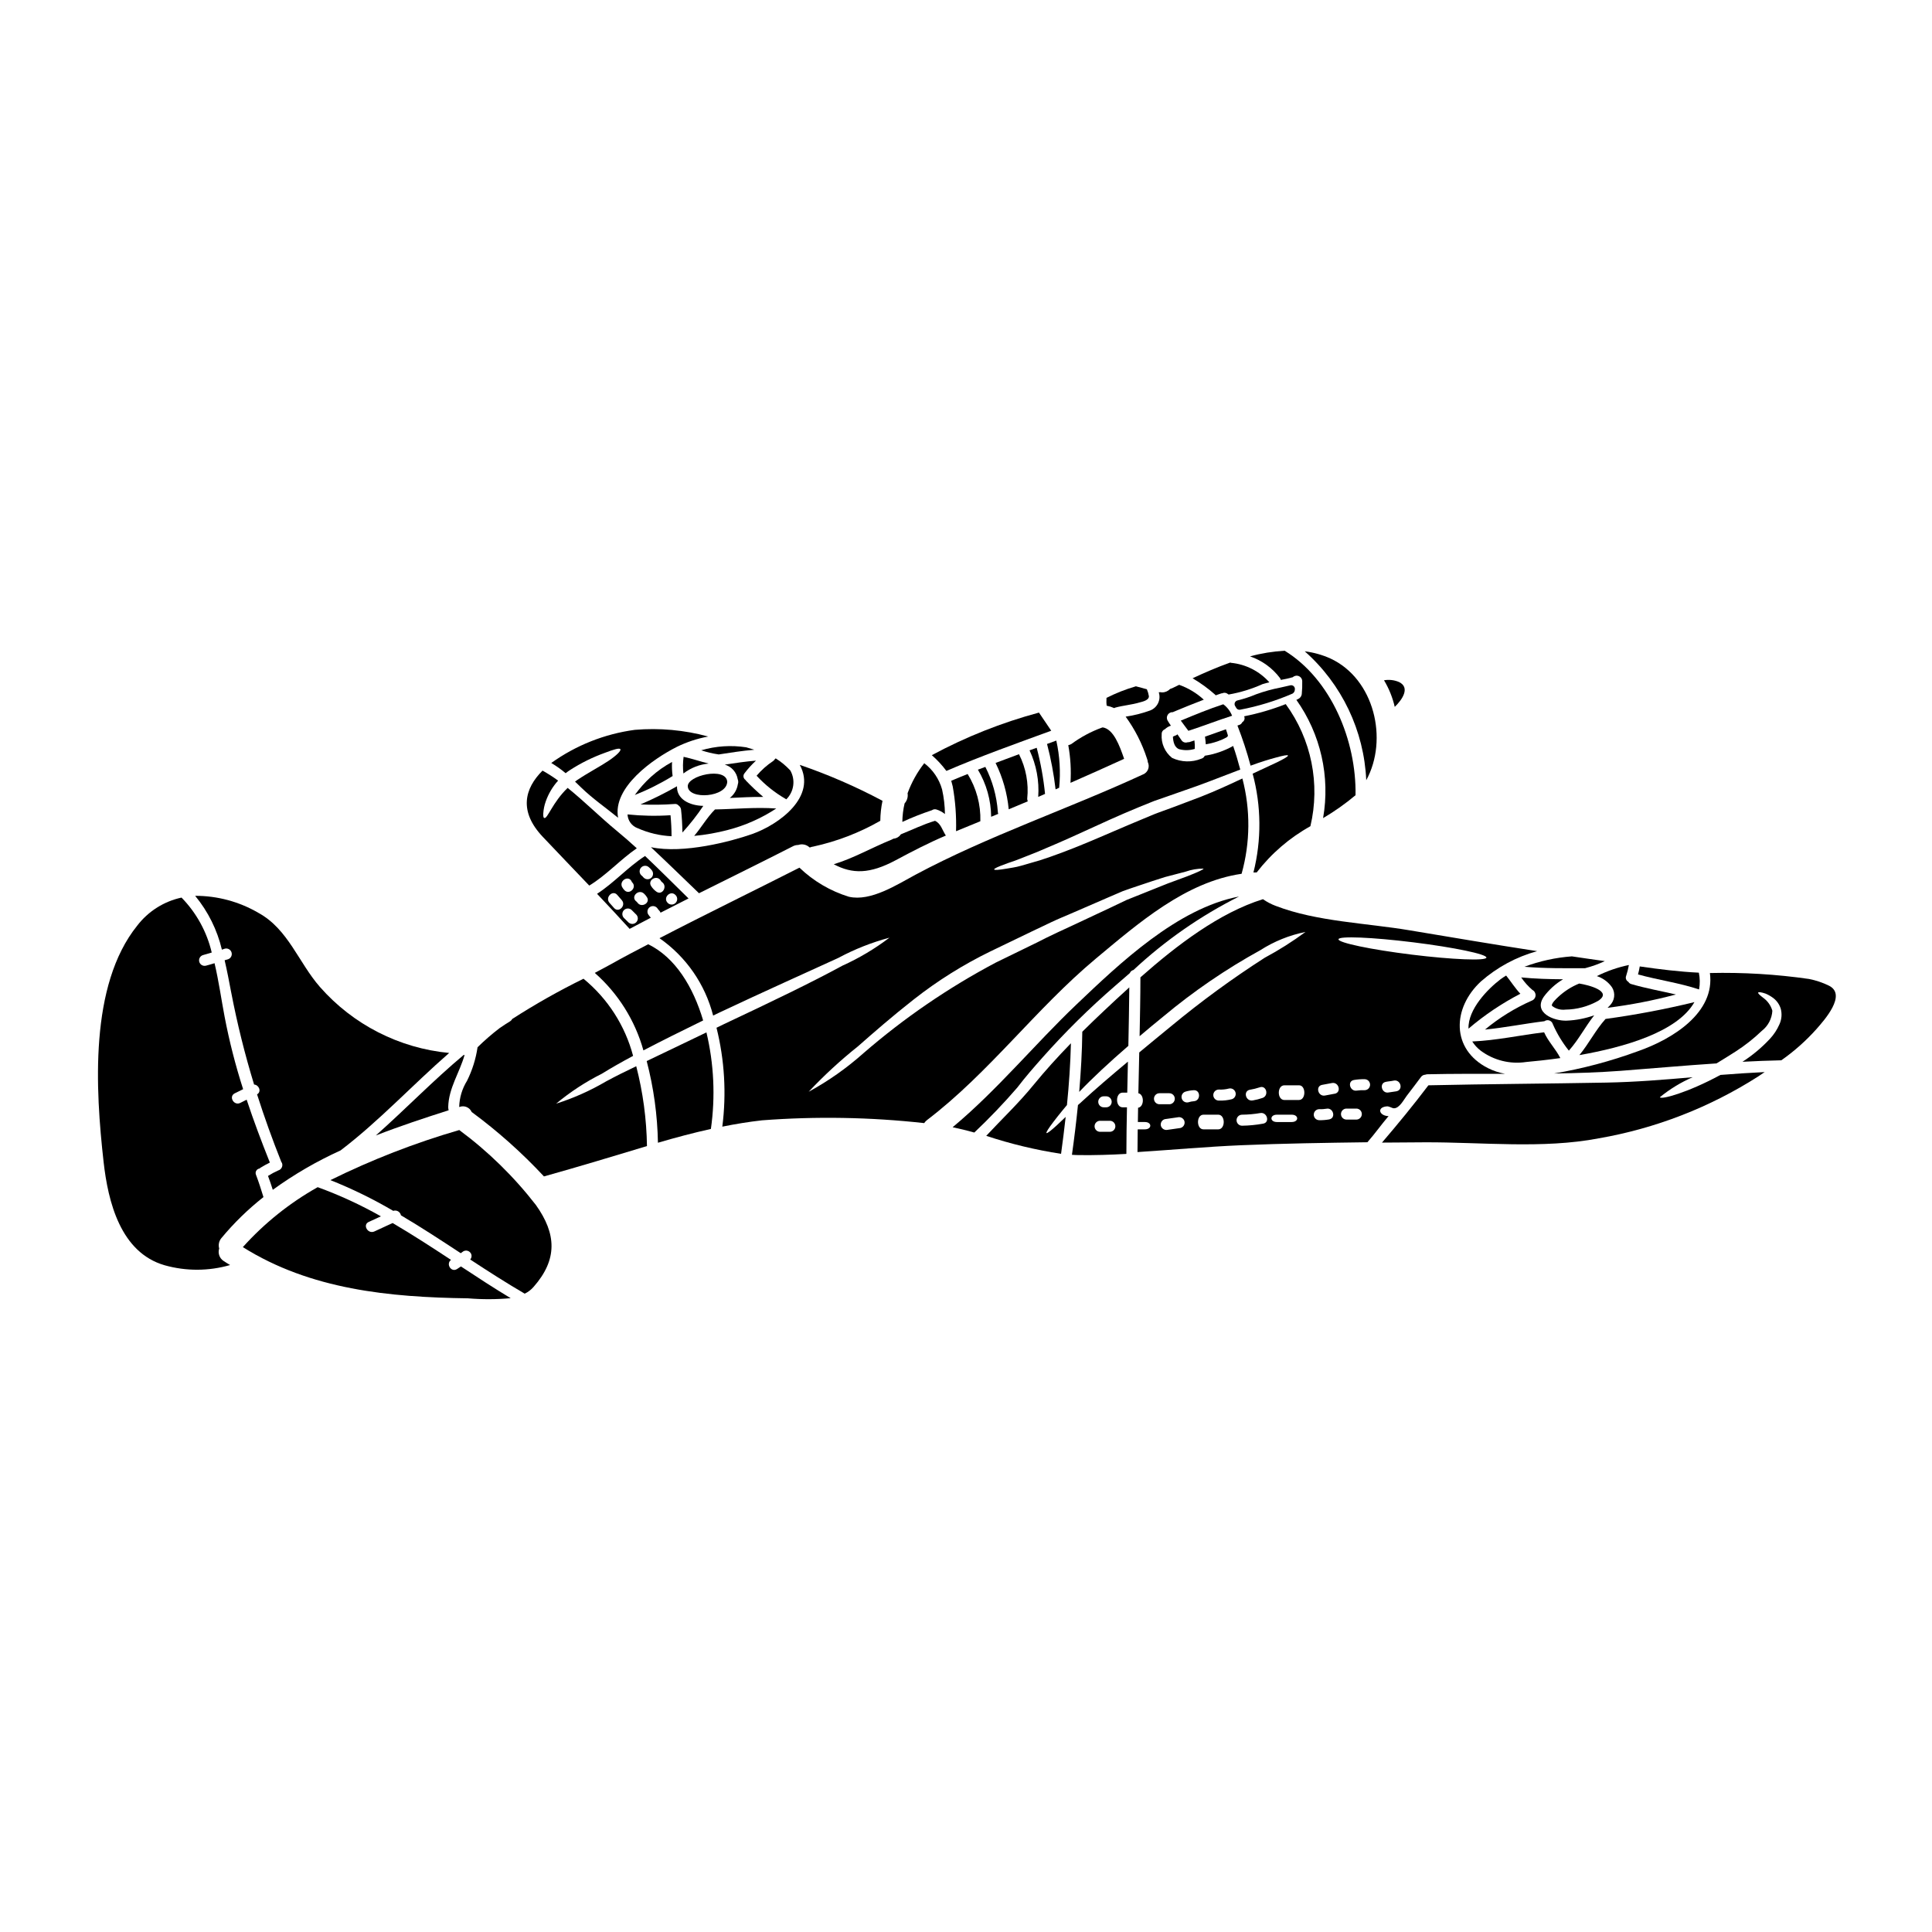 <?xml version="1.0" encoding="UTF-8"?>
<!-- Uploaded to: ICON Repo, www.iconrepo.com, Generator: ICON Repo Mixer Tools -->
<svg fill="#000000" width="800px" height="800px" version="1.1" viewBox="144 144 512 512" xmlns="http://www.w3.org/2000/svg">
 <g>
  <path d="m316.5 349.88c-1.586 1.449-3.019 3.059-4.273 4.805 3.481-1.379 6.836-3.059 10.023-5.023-0.168-1.238-0.219-2.488-0.152-3.734-2.016 1.09-3.894 2.418-5.598 3.953z"/>
  <path d="m352.37 355.84c2.051-2.016 2.488-5.152 1.074-7.652-1.145-1.238-2.445-2.316-3.875-3.211-0.062 0.074-0.133 0.141-0.211 0.195-0.125 0.195-0.285 0.367-0.469 0.504-1.637 1.09-3.109 2.402-4.383 3.898 2.246 2.43 4.844 4.504 7.711 6.152 0.066 0.035 0.102 0.074 0.152 0.113z"/>
  <path d="m313.01 363.49c2.828 1.254 5.867 1.973 8.957 2.121 0-1.871-0.098-3.715-0.273-5.566-3.797 0.25-7.606 0.176-11.391-0.215 0.074 1.656 1.145 3.106 2.707 3.66z"/>
  <path d="m323.41 352.37c-3.129 1.789-6.359 3.394-9.672 4.812 3.008 0.141 6.027 0.102 9.031-0.117 0.395-0.055 0.789 0.09 1.051 0.391 0.359 0.25 0.602 0.637 0.66 1.07 0.23 2.023 0.332 4.051 0.371 6.094 2.016-2.211 3.863-4.566 5.531-7.051-3.719-0.082-7.09-1.812-6.973-5.199z"/>
  <path d="m325.11 348.98c1.938-1.488 4.258-2.398 6.691-2.629-2.219-0.543-4.402-1.305-6.641-1.789v-0.004c-0.199 1.469-0.219 2.953-0.051 4.422z"/>
  <path d="m326.27 352.43c0.234 3.602 10.379 2.883 10.453-1.285-0.328-3.996-10.668-1.637-10.453 1.285z"/>
  <path d="m327.97 365.52c3.012-0.277 5.992-0.805 8.914-1.574 4.562-1.176 8.898-3.098 12.832-5.684-5.41-0.395-10.828 0.152-16.238 0.25-2.121 2.129-3.602 4.769-5.508 7.008z"/>
  <path d="m344.34 345.58c-2.754 0.211-5.488 0.641-8.266 1.051 1.797 0.516 3.137 2.027 3.43 3.875 0.086 0.203 0.129 0.422 0.133 0.641 0.02 0.219-0.012 0.438-0.094 0.641-0.215 1.457-0.98 2.777-2.144 3.68 2.957-0.133 5.902-0.312 8.875-0.273l0.004 0.004c-1.605-1.363-3.141-2.809-4.594-4.328-0.059-0.059-0.078-0.137-0.137-0.195l-0.004-0.004c-0.273-0.184-0.461-0.48-0.508-0.809-0.047-0.332 0.047-0.664 0.258-0.922 0.91-1.211 1.93-2.336 3.047-3.359z"/>
  <path d="m300.16 378.69c4.574-2.781 8.18-6.852 12.594-9.887-1.77-1.617-3.562-3.195-5.391-4.695-4.051-3.324-8.426-7.668-12.926-11.309-4.012 3.832-5.352 8.293-6.211 7.981-0.211-0.059-0.293-0.508-0.25-1.246 0.07-1.062 0.285-2.109 0.641-3.113 0.715-2.051 1.832-3.938 3.289-5.547-1.316-0.969-2.695-1.855-4.129-2.652-4.789 4.769-6.324 10.805 0.078 17.562 4.07 4.324 8.227 8.605 12.305 12.906z"/>
  <path d="m203.62 395.4c0.77-0.18 1.539 0.277 1.75 1.035 0.211 0.758-0.211 1.547-0.961 1.789-0.293 0.074-0.586 0.172-0.879 0.25 0.66 2.844 1.207 5.703 1.73 8.484l0.004 0.004c1.586 8.254 3.613 16.418 6.074 24.453 1.262 0.078 2.062 1.852 0.789 2.609 1.906 5.977 4.027 11.895 6.422 17.895 0.109 0.137 0.188 0.297 0.234 0.465 0.191 0.777-0.262 1.566-1.031 1.789-0.945 0.422-1.855 0.91-2.727 1.461 0.449 1.207 0.879 2.438 1.266 3.68 5.617-4.07 11.633-7.566 17.953-10.434 10.199-7.75 19.059-17.348 28.793-25.836h-0.004c-13.223-1.25-25.473-7.504-34.242-17.484-5.668-6.465-8.43-15.352-16.316-19.645h0.004c-5.086-2.969-10.871-4.527-16.758-4.512 3.422 4.152 5.844 9.031 7.086 14.266 0.27-0.094 0.543-0.191 0.812-0.27z"/>
  <path d="m262.9 438.23c-0.078-0.277-0.121-0.566-0.117-0.855 0.098-4.988 3.019-9.133 4.328-13.777-0.078 0-0.137 0-0.211-0.039-8.062 6.734-15.441 14.387-23.305 21.355 6.356-2.477 12.84-4.617 19.305-6.684z"/>
  <path d="m213.82 461.24c-0.605-1.969-1.227-3.938-1.969-5.879-0.156-0.348-0.141-0.75 0.043-1.082 0.188-0.336 0.516-0.562 0.895-0.609 0.066-0.074 0.137-0.137 0.215-0.199 0.82-0.504 1.656-0.953 2.512-1.383-2.219-5.551-4.301-11.074-6.152-16.664-0.562 0.293-1.129 0.562-1.691 0.859-1.676 0.836-3.148-1.676-1.48-2.531 0.758-0.371 1.5-0.738 2.238-1.109-2.027-6.301-3.668-12.715-4.91-19.215-0.855-4.481-1.539-9.402-2.664-14.168-0.758 0.23-1.52 0.465-2.297 0.66v-0.004c-0.762 0.188-1.535-0.266-1.75-1.02-0.211-0.754 0.215-1.543 0.961-1.781 0.789-0.215 1.574-0.449 2.34-0.684-1.293-5.492-4.062-10.527-8.004-14.562-4.672 1.004-8.832 3.641-11.742 7.434-12.727 15.812-11.07 43.434-8.91 62.613 1.18 10.531 4.457 24.008 16.176 27.391h0.004c5.672 1.598 11.68 1.578 17.344-0.059-0.562-0.352-1.148-0.68-1.711-1.07-1.098-0.707-1.582-2.066-1.18-3.309-0.277-0.961-0.059-1.996 0.586-2.758 3.32-4.008 7.059-7.652 11.148-10.871z"/>
  <path d="m334.38 343.92c0.02 0 0.039 0.02 0.059 0.02 3.148-0.469 6.297-0.992 9.445-1.246-0.094-0.02-0.188-0.051-0.277-0.094-0.602-0.176-1.223-0.371-1.832-0.547l0.004-0.004c-3.996-0.621-8.074-0.352-11.953 0.789 1.48 0.496 3.004 0.859 4.555 1.082z"/>
  <path d="m305.75 399.61c-1.367 0.738-2.754 1.48-4.129 2.219 6.195 5.453 10.672 12.59 12.891 20.539 4.785-2.512 10.145-5.16 15.828-7.941-2.648-8.898-7.359-16.684-14.562-20.188-3.371 1.75-6.703 3.5-10.027 5.371z"/>
  <path d="m295.11 348.04c2.867-1.844 5.938-3.363 9.148-4.519 2.363-0.914 3.914-1.363 4.144-0.973 0.23 0.391-0.914 1.574-3.074 3.039-2.16 1.465-5.316 3.094-8.352 5.117-0.195 0.137-0.395 0.297-0.586 0.43 0.527 0.508 1.055 0.992 1.574 1.52 3.059 2.981 6.543 5.371 9.84 8.062-1.52-8.102 9.344-15.652 15.535-18.77v-0.004c2.644-1.297 5.457-2.227 8.352-2.754-6.332-1.73-12.922-2.328-19.465-1.773-7.988 1.074-15.59 4.09-22.137 8.781 1.344 0.797 2.617 1.699 3.812 2.707 0.387-0.309 0.789-0.598 1.207-0.863z"/>
  <path d="m381.35 371.98c4.402-2.363 8.723-4.598 13.301-6.543v-0.02c-0.957-1.422-1.266-3.148-2.863-3.894-3.117 0.934-6.019 2.363-9.055 3.582v0.004c-0.438 0.66-1.156 1.082-1.949 1.148-0.176 0.102-0.355 0.191-0.543 0.273-5.199 2.102-10.008 4.902-15.285 6.504 4.945 2.629 9.539 2.606 16.395-1.055z"/>
  <path d="m343.27 365.05c-5.453 1.91-18.125 5.293-26.766 3.465 4.281 4.012 8.508 8.141 12.734 12.203 8.312-4.148 16.645-8.238 24.918-12.461v-0.004c0.43-0.215 0.902-0.328 1.387-0.328 0.988-0.34 2.082-0.133 2.879 0.543 0.055 0.051 0.113 0.098 0.172 0.137 0.301-0.129 0.617-0.215 0.938-0.254 6.234-1.359 12.223-3.66 17.758-6.832 0.016-1.781 0.211-3.555 0.582-5.297-7.043-3.754-14.375-6.941-21.926-9.523 4.594 8.434-5.453 15.801-12.676 18.352z"/>
  <path d="m392.16 358.52c0.824 0.258 1.59 0.668 2.258 1.211-0.023-2.195-0.277-4.383-0.758-6.527-0.773-2.769-2.434-5.207-4.723-6.945-1.879 2.406-3.371 5.094-4.418 7.961 0.16 0.969-0.133 1.957-0.789 2.684-0.379 1.609-0.578 3.258-0.602 4.91 2.555-1.176 5.176-2.211 7.844-3.098 0.344-0.25 0.785-0.32 1.188-0.195z"/>
  <path d="m416.38 356.36c-0.102-0.211-0.156-0.445-0.156-0.68 0.426-4.066-0.332-8.164-2.18-11.809-2.082 0.758-4.144 1.539-6.207 2.316 1.898 3.852 3.082 8.012 3.484 12.285 1.691-0.691 3.367-1.41 5.059-2.113z"/>
  <path d="m326.47 382.1c-3.797-3.719-7.633-7.574-11.527-11.254-4.555 2.941-8.176 7.086-12.715 10.023 2.902 3.059 5.777 6.156 8.629 9.289 1.867-0.996 3.734-1.969 5.625-2.961v0.004c-0.277-0.289-0.527-0.602-0.738-0.938-0.359-0.691-0.109-1.543 0.562-1.938 0.672-0.395 1.535-0.191 1.965 0.457 0.117 0.199 0.262 0.375 0.43 0.527 0.156 0.16 0.273 0.355 0.352 0.562 2.473-1.262 4.941-2.531 7.418-3.773zm-3.488-0.938 0.098 0.098h0.004c0.527 0.582 0.504 1.477-0.055 2.031-0.555 0.555-1.449 0.57-2.027 0.035-0.016-0.035-0.043-0.062-0.078-0.078-1.324-1.355 0.75-3.406 2.062-2.086zm-11.602-3.582c0.016 0.113 0.082 0.215 0.176 0.277 1.305 1.344-0.758 3.406-2.066 2.062-0.254-0.258-0.473-0.555-0.641-0.879-0.797-1.672 1.711-3.172 2.531-1.461zm-4.664 7.031c-0.395-0.469-0.82-0.914-1.207-1.363-1.223-1.422 0.84-3.508 2.066-2.086 0.395 0.469 0.816 0.918 1.203 1.387 1.238 1.422-0.824 3.504-2.062 2.062zm3.894 3.894c-0.43-0.43-0.855-0.855-1.305-1.281v-0.004c-0.527-0.582-0.504-1.477 0.051-2.031 0.559-0.555 1.453-0.57 2.031-0.035l1.285 1.285h0.004c0.492 0.582 0.461 1.441-0.078 1.98-0.535 0.539-1.398 0.574-1.977 0.082zm2.297-5.312v-0.004c-0.086-0.145-0.207-0.266-0.352-0.352-1.441-1.227 0.641-3.289 2.062-2.062 0.309 0.27 0.574 0.586 0.789 0.934 1.094 1.559-1.438 3.019-2.488 1.48zm1.672-6.602v-0.004c-0.184-0.242-0.398-0.457-0.641-0.641-0.574-0.57-0.578-1.496-0.008-2.07 0.566-0.578 1.496-0.582 2.07-0.012 0.242 0.195 0.457 0.418 0.645 0.66 0.555 0.578 0.555 1.488 0 2.062-0.57 0.562-1.484 0.562-2.059 0zm3.391 3.719c-0.57-0.402-1.051-0.914-1.422-1.5-1.012-1.598 1.52-3.059 2.531-1.48 0.082 0.176 0.211 0.332 0.371 0.449 1.531 1.07 0.09 3.602-1.469 2.539z"/>
  <path d="m408.55 359.68c-0.078-0.188-0.121-0.387-0.117-0.59-0.297-4.133-1.422-8.164-3.309-11.855-0.641 0.25-1.305 0.488-1.969 0.738v0.004c2.258 3.773 3.469 8.082 3.508 12.48 0.641-0.273 1.262-0.527 1.887-0.777z"/>
  <path d="m396.09 350.91c0.137 0.469 0.273 0.973 0.395 1.52 0.699 3.91 0.992 7.883 0.875 11.852 2.16-0.879 4.305-1.77 6.445-2.648 0.125-4.41-1.047-8.762-3.371-12.516-1.441 0.582-2.902 1.168-4.344 1.793z"/>
  <path d="m394.8 348.3c9.113-3.914 18.461-7.242 27.785-10.652-1.07-1.613-2.18-3.191-3.25-4.805h-0.004c-9.867 2.656-19.395 6.441-28.391 11.285 1.434 1.246 2.727 2.644 3.859 4.172z"/>
  <path d="m463.55 341.25c1.543-0.246 3.047-0.691 4.477-1.324 0.602-0.332 1.5-0.582 1.363-1.09-0.137-0.508-0.332-1.031-0.508-1.574l-5.547 1.969c0.094 0.695 0.176 1.359 0.215 2.019z"/>
  <path d="m468.18 330.64c-3.812 1.242-7.535 2.781-11.254 4.328 0.645 0.914 1.348 1.789 2.008 2.703 3.871-1.242 7.691-2.754 11.582-3.992v0.004c-0.477-1.215-1.285-2.269-2.336-3.043z"/>
  <path d="m458.72 340.71c-0.621 0.223-1.316-0.031-1.652-0.602-0.332-0.508-0.68-1.016-1.031-1.5-0.172 0.164-0.379 0.285-0.605 0.348-0.219 0.059-0.422 0.156-0.602 0.293 0.078 1.305 0.395 2.883 1.711 3.309 1.348 0.348 2.762 0.316 4.09-0.098 0.035-0.746 0.004-1.496-0.098-2.238-0.445 0.137-0.895 0.293-1.344 0.449-0.152 0.031-0.309 0.043-0.469 0.039z"/>
  <path d="m439.29 331.66c0.098-0.039 0.152-0.117 0.273-0.137 2.102-0.582 4.328-0.738 6.422-1.363 0.789-0.211 2.59-0.582 2.477-1.711h-0.004c-0.102-0.617-0.277-1.219-0.527-1.789-0.973-0.277-1.969-0.527-2.922-0.789h0.004c-0.016 0-0.031 0.008-0.039 0.02-2.672 0.777-5.266 1.801-7.746 3.055v0.156c-0.02 0.352-0.02 0.699-0.02 1.031 0 0.332 0.055 0.582 0.074 0.879 0.691 0.141 1.363 0.355 2.008 0.648z"/>
  <path d="m423.74 353.19c0.312-0.137 0.641-0.297 0.953-0.43h-0.004c0.41-4.18 0.156-8.398-0.758-12.5-0.82 0.312-1.633 0.605-2.453 0.898 1.035 3.953 1.789 7.973 2.262 12.031z"/>
  <path d="m427.69 351.46c4.754-2.082 9.488-4.203 14.215-6.363-1.18-3.43-2.805-7.922-5.688-8.332-0.074 0.02-0.152 0.059-0.23 0.078l-0.004-0.004c-2.879 1.051-5.594 2.512-8.059 4.332-0.258 0.145-0.531 0.25-0.82 0.309 0.602 3.289 0.801 6.641 0.586 9.98z"/>
  <path d="m429.67 436.85c-0.445 4.402-0.977 8.793-1.594 13.184 0.621 0.039 1.223 0.078 1.832 0.078 4.203 0.055 8.41-0.078 12.594-0.316 0-4.106 0.078-8.234 0.156-12.344h-1.148c-1.969 0-1.969-3.894 0-3.894h1.223c0.059-2.754 0.117-5.492 0.176-8.215-4.633 3.871-8.742 7.394-11.992 10.395-0.406 0.395-0.836 0.762-1.246 1.113zm6.836-2.316h0.641l0.004-0.004c0.805 0 1.457 0.656 1.457 1.461 0 0.809-0.652 1.461-1.457 1.461h-0.645c-0.805 0-1.461-0.652-1.461-1.461 0-0.805 0.656-1.461 1.461-1.461zm-0.977 6.488h2.59v-0.004c0.809 0 1.461 0.652 1.461 1.461 0 0.805-0.652 1.461-1.461 1.461h-2.59c-0.805 0-1.457-0.656-1.457-1.461 0-0.809 0.652-1.461 1.457-1.461z"/>
  <path d="m593.04 409.57c-7.769 1.895-15.633 3.383-23.555 4.461-2.644 2.941-4.422 6.543-6.93 9.582 11.812-2.07 25.984-6.098 30.484-14.043z"/>
  <path d="m543.14 402.53c-0.508 0.312-0.992 0.621-1.441 0.953-3.391 2.57-8.703 7.961-8.531 13.121 4.215-3.598 8.828-6.699 13.746-9.25-1.402-1.48-2.492-3.231-3.773-4.824z"/>
  <path d="m567.18 402.68c1.422 0.461 2.688 1.32 3.641 2.473 1.215 1.363 1.293 3.391 0.195 4.848-0.297 0.391-0.629 0.746-0.992 1.07 6.109-0.758 12.156-1.934 18.105-3.523-3.938-0.918-7.922-1.617-11.809-2.754-0.332-0.086-0.617-0.305-0.789-0.602-0.574-0.293-0.828-0.977-0.586-1.574 0.312-0.941 0.551-1.906 0.723-2.883-2.945 0.609-5.797 1.602-8.488 2.945z"/>
  <path d="m555.36 410.62c1 0.754 2.25 1.09 3.488 0.938 3.035-0.035 6.012-0.832 8.66-2.316 4.051-2.57-2.688-4.242-5.004-4.594-2.078 0.84-3.981 2.062-5.609 3.602-0.285 0.266-2.059 1.863-1.535 2.371z"/>
  <path d="m564.13 400.58c0.059-0.02 0.098-0.059 0.156-0.059h0.004c1.719-0.453 3.391-1.059 5-1.812-1.402-0.191-2.82-0.395-4.227-0.602-1.496-0.215-2.996-0.449-4.496-0.66-4.301 0.316-8.535 1.242-12.574 2.754 5.367 0.457 10.742 0.398 16.137 0.379z"/>
  <path d="m514.77 324.75c-1.258-0.543-2.644-0.707-3.992-0.469 1.312 2.184 2.273 4.562 2.844 7.051 1.984-1.91 4.168-5.102 1.148-6.582z"/>
  <path d="m594.21 401.77c-5.215-0.254-10.434-0.898-15.652-1.656h-0.004c-0.113 0.715-0.27 1.422-0.465 2.121 5.352 1.48 10.902 2.219 16.176 3.977h0.004c0.27-1.473 0.25-2.981-0.059-4.441z"/>
  <path d="m511.44 437.2c0.789-0.078 1.402 0.508 2.008 0.508 1.461-0.039 2.606-2.34 3.367-3.328 1.266-1.637 2.512-3.289 3.758-4.965 0.27-0.371 0.691-0.594 1.148-0.609 0.168-0.07 0.344-0.105 0.523-0.113 6.836-0.156 13.73-0.117 20.621-0.117-1.566-0.285-3.09-0.793-4.519-1.5-9.84-4.984-9.52-15.945-1.852-23.016h0.004c4.285-3.75 9.363-6.484 14.855-7.996-11.273-1.73-22.488-3.641-33.738-5.512-11.371-1.93-24.668-2.297-35.492-6.469v0.004c-1.215-0.453-2.363-1.055-3.43-1.793-11.523 3.582-22.797 12.172-32.473 20.715 0 5.199-0.117 10.398-0.215 15.594 2.027-1.73 4.148-3.484 6.328-5.254 7.969-6.656 16.562-12.531 25.66-17.539 3.656-2.34 7.715-3.981 11.973-4.832-3.434 2.535-7.043 4.82-10.805 6.836-8.617 5.527-16.887 11.574-24.766 18.105-2.941 2.394-5.781 4.75-8.484 6.988-0.078 3.586-0.156 7.207-0.234 10.809 1.617 0.332 1.574 3.621-0.074 3.852 0 1.207-0.039 1.832-0.059 3.777h1.832c1.945 0 1.945 1.945 0 1.945h-1.871c-0.02 1.969-0.059 4.129-0.059 6.019 9.172-0.586 18.32-1.422 27.469-1.812 11.16-0.469 22.293-0.641 33.457-0.789 1.969-2.238 3.699-4.691 5.609-6.93-2.371-0.023-3.266-2.269-0.543-2.578zm-36.211-4.402c0.879-0.145 1.746-0.359 2.59-0.641 1.77-0.66 2.531 2.16 0.789 2.801-0.844 0.289-1.711 0.512-2.59 0.664-1.879 0.352-2.656-2.453-0.809-2.824zm-23.945 0.918h2.59c0.805 0 1.461 0.652 1.461 1.461 0 0.805-0.656 1.461-1.461 1.461h-2.59c-0.809 0.004-1.465-0.645-1.469-1.453-0.008-0.805 0.641-1.465 1.449-1.469zm5.59 9.207c-1.148 0.156-2.277 0.312-3.41 0.488-0.781 0.184-1.57-0.266-1.809-1.031-0.203-0.781 0.254-1.578 1.031-1.793 1.129-0.156 2.258-0.332 3.41-0.488h-0.004c0.773-0.191 1.559 0.254 1.793 1.012 0.211 0.785-0.25 1.594-1.031 1.812zm3.504-7.086h-0.004c-0.473 0.031-0.945 0.125-1.398 0.273-0.781 0.215-1.59-0.238-1.805-1.02-0.219-0.777 0.238-1.586 1.016-1.805 0.711-0.211 1.441-0.336 2.18-0.371 1.859-0.078 1.859 2.844-0.012 2.922zm6.461 7.457h-3.894c-1.949 0-1.949-3.894 0-3.894h3.894c1.949 0 1.949 3.894 0 3.894zm3.641-8c-1.137 0.289-2.309 0.414-3.484 0.371-0.805 0-1.461-0.656-1.461-1.461 0-0.809 0.656-1.461 1.461-1.461 0.91 0.047 1.824-0.047 2.707-0.273 0.758-0.164 1.516 0.293 1.723 1.043s-0.207 1.527-0.945 1.777zm8.266 6.488v-0.004c-1.844 0.336-3.711 0.52-5.586 0.547-0.805 0-1.461-0.656-1.461-1.461 0-0.809 0.656-1.461 1.461-1.461 1.613-0.016 3.219-0.16 4.809-0.43 1.836-0.336 2.637 2.488 0.785 2.801zm7.555-0.43h-3.894c-1.949 0-1.949-1.949 0-1.949h3.894c1.953-0.004 1.953 1.945 0.008 1.945zm1.969-5.84h-3.894c-1.969 0-1.969-3.894 0-3.894h3.894c1.863-0.004 1.863 3.887-0.016 3.887zm25.855-2.316c-0.699 0.137-1.402 0.176-2.102 0.312-1.832 0.395-2.629-2.414-0.789-2.801 0.699-0.156 1.422-0.172 2.102-0.332 1.848-0.398 2.625 2.422 0.777 2.812zm-17.836 7.457v-0.004c-0.879 0.156-1.773 0.23-2.668 0.215-0.809 0-1.461-0.656-1.461-1.461 0-0.809 0.652-1.461 1.461-1.461 0.633 0.031 1.266-0.012 1.891-0.117 1.816-0.375 2.598 2.434 0.766 2.82zm1.461-6.816c-0.879 0.176-1.73 0.316-2.609 0.488-1.832 0.352-2.609-2.453-0.789-2.82 0.879-0.156 1.73-0.312 2.609-0.488 1.832-0.359 2.617 2.438 0.777 2.832zm0.973-40.934c0.117-0.895 8.973-0.523 19.801 0.82 10.828 1.344 19.488 3.148 19.391 4.051-0.098 0.902-8.973 0.543-19.797-0.789-10.828-1.336-19.523-3.16-19.406-4.07zm4.793 47.797h-2.754c-0.777-0.039-1.387-0.68-1.387-1.457 0-0.777 0.609-1.418 1.387-1.457h2.754c0.777 0.039 1.383 0.68 1.383 1.457 0 0.777-0.605 1.418-1.383 1.457zm2.121-7.785c-0.684-0.023-1.367 0.008-2.043 0.102-1.852 0.332-2.629-2.492-0.789-2.805l0.004-0.004c0.93-0.156 1.875-0.227 2.82-0.211 0.809 0 1.457 0.656 1.457 1.465-0.004 0.805-0.656 1.457-1.465 1.453z"/>
  <path d="m583.89 434.77c2.637-2.156 5.559-3.938 8.68-5.297-7.613 0.664-15.164 1.285-22.855 1.426-15.672 0.293-31.488 0.371-47.172 0.719-3.938 5.195-8.062 10.234-12.305 15.184 3.812-0.039 7.613-0.059 11.414-0.078 14.957-0.059 31.246 1.789 46.023-1.051 15.047-2.609 29.422-8.188 42.289-16.414 0.562-0.371 1.129-0.758 1.691-1.148-3.938 0.195-7.844 0.449-11.723 0.758-8.727 4.734-15.793 6.621-16.043 5.902z"/>
  <path d="m628.68 405.21c-1.672-0.82-3.445-1.414-5.273-1.773-8.695-1.254-17.48-1.777-26.266-1.574 1.422 10.477-9.812 17.484-19.059 20.715-7.211 2.648-14.656 4.625-22.234 5.906 5.879-0.078 11.777-0.273 17.598-0.699 8.488-0.641 16.98-1.422 25.445-1.969 1.637-0.992 3.328-2.043 5.062-3.148v-0.004c2.484-1.594 4.805-3.426 6.934-5.469 1.664-1.285 2.688-3.234 2.805-5.332-0.391-1.387-1.246-2.594-2.414-3.43-0.914-0.699-1.441-1.18-1.344-1.383 0.098-0.199 0.789-0.133 1.969 0.273 0.727 0.305 1.414 0.703 2.047 1.18 0.934 0.715 1.621 1.699 1.969 2.824 0.375 1.41 0.234 2.91-0.395 4.227-0.602 1.355-1.426 2.606-2.434 3.699-2.172 2.344-4.633 4.402-7.32 6.133h-0.02c3.449-0.195 6.891-0.312 10.32-0.395 3.422-2.402 6.559-5.191 9.344-8.312 1.949-2.238 8.141-9.055 3.266-11.469z"/>
  <path d="m534.16 420c0.598 0.938 1.355 1.762 2.238 2.438 3.453 2.566 7.793 3.648 12.051 3 2.219-0.195 5.391-0.527 9.055-1.035-1.223-2.414-3.211-4.379-4.301-6.832-6.394 0.758-12.637 2.16-19.043 2.43z"/>
  <path d="m265.1 480.32c-1.574 0.957-2.981-1.402-1.574-2.434-5.117-3.371-10.234-6.691-15.477-9.773-1.617 0.738-3.231 1.5-4.848 2.238-1.711 0.758-3.191-1.75-1.48-2.531 1.09-0.488 2.16-0.992 3.231-1.48v0.004c-5.359-3.039-10.969-5.625-16.762-7.731-7.438 4.176-14.137 9.543-19.836 15.887 17.953 11.254 38.781 13.281 59.676 13.57h-0.004c3.766 0.316 7.547 0.305 11.309-0.039-4.457-2.684-8.816-5.531-13.18-8.41-0.352 0.254-0.703 0.488-1.055 0.699z"/>
  <path d="m566.49 413.06c-2.348 0.84-4.809 1.32-7.297 1.422-3.391 0.133-8.957-2.102-6.078-6.328v-0.004c1.383-1.867 3.121-3.441 5.117-4.633-3.715-0.02-7.414-0.137-11.094-0.488h-0.004c0.84 1.23 1.832 2.344 2.961 3.312 0.543 0.273 0.875 0.84 0.852 1.449-0.027 0.609-0.406 1.145-0.969 1.371-4.488 1.969-8.676 4.559-12.441 7.691 5.277-0.523 10.473-1.574 15.742-2.219 0.387-0.277 0.879-0.352 1.328-0.191 0.445 0.156 0.789 0.523 0.914 0.977 1.102 2.516 2.527 4.871 4.242 7.012 2.57-2.848 4.34-6.356 6.727-9.371z"/>
  <path d="m506.07 350.77c5.902-10.805 2.16-26.867-9.52-32.273-2.152-0.965-4.438-1.602-6.777-1.891 9.84 8.711 15.719 21.039 16.297 34.164z"/>
  <path d="m405.36 445.01c6.469 2.137 13.102 3.731 19.832 4.766 0.449-3.25 0.855-6.516 1.223-9.789-0.855 0.836-1.633 1.574-2.293 2.176-1.637 1.5-2.629 2.258-2.785 2.106s0.488-1.207 1.832-2.961c0.68-0.898 1.52-1.969 2.512-3.172 0.332-0.395 0.699-0.84 1.07-1.285 0.547-5.434 0.918-10.902 1.055-16.375-3.449 3.543-6.758 7.184-9.91 11.039-3.965 4.867-8.348 8.996-12.535 13.496z"/>
  <path d="m315.38 425.19c1.848 7.074 2.848 14.34 2.981 21.648 4.652-1.367 9.324-2.609 14.035-3.66 1.211-8.527 0.812-17.203-1.184-25.582-5.652 2.746-11.027 5.277-15.832 7.594z"/>
  <path d="m434.35 398.09c11.27-9.383 23.789-20.363 38.684-22.527 2.312-8.25 2.383-16.965 0.211-25.254-3.172 1.48-6.91 3.234-11.074 4.867-2.363 0.898-4.809 1.812-7.359 2.781-1.262 0.449-2.551 0.938-3.852 1.406-1.305 0.469-2.59 1.07-3.914 1.594-5.297 2.18-10.32 4.422-14.957 6.348-4.637 1.93-8.879 3.523-12.52 4.691-1.852 0.543-3.504 1.012-4.984 1.441-1.48 0.43-2.754 0.562-3.797 0.758-2.082 0.352-3.269 0.445-3.324 0.211-0.055-0.23 1.012-0.719 3.016-1.441 0.977-0.395 2.238-0.738 3.621-1.305l4.691-1.852c3.449-1.441 7.559-3.211 12.09-5.297 4.535-2.086 9.52-4.379 14.914-6.598 1.344-0.547 2.688-1.074 3.992-1.617 1.344-0.469 2.668-0.938 3.973-1.383 2.551-0.898 5.023-1.77 7.379-2.59 4.359-1.574 8.137-3.117 11.543-4.379-0.566-2.121-1.18-4.223-1.891-6.269v0.012c-2.328 1.309-4.875 2.188-7.516 2.59-0.168 0.387-0.508 0.676-0.918 0.785-2.496 1.023-5.309 0.945-7.746-0.211-1.914-1.508-2.945-3.871-2.754-6.297-0.031-0.566 0.309-1.09 0.84-1.289 0.449-0.438 0.996-0.766 1.598-0.953-0.316-0.469-0.625-0.914-0.898-1.402v0.004c-0.254-0.488-0.219-1.07 0.082-1.523 0.305-0.457 0.832-0.707 1.379-0.66 0.059-0.02 0.098-0.078 0.156-0.098 2.644-1.09 5.312-2.199 8-3.211h0.004c-1.887-1.738-4.109-3.078-6.527-3.938-0.621 0.293-1.227 0.582-1.812 0.879-0.199 0.094-0.406 0.172-0.621 0.234-0.531 0.57-1.281 0.895-2.062 0.891-0.156 0.004-0.312-0.016-0.469-0.055-0.148 0.023-0.297 0.035-0.449 0.035 0.652 1.953-0.348 4.074-2.273 4.812-2.106 0.766-4.285 1.316-6.5 1.637 2.453 3.371 4.356 7.109 5.641 11.074 0.125 0.312 0.203 0.641 0.234 0.977 0.289 0.602 0.316 1.297 0.074 1.914-0.246 0.621-0.738 1.113-1.359 1.355-19.836 9.168-41.039 16.277-60.277 26.57-4.809 2.57-11.855 7.188-17.656 5.84l0.004 0.004c-4.91-1.512-9.398-4.152-13.105-7.711-12.344 6.269-24.797 12.309-37.09 18.691 7.043 4.91 12.086 12.188 14.215 20.504 0.504-0.254 1.012-0.488 1.535-0.738 12.324-5.82 23.617-10.848 31.695-14.562v-0.004c4.277-2.293 8.805-4.082 13.492-5.336-3.859 2.934-8.039 5.426-12.461 7.418-7.871 4.301-18.98 9.656-31.324 15.457-0.684 0.352-1.367 0.664-2.047 0.996h0.004c2.137 8.566 2.66 17.453 1.539 26.207 3.504-0.703 7.012-1.285 10.531-1.676 14.316-1.09 28.699-0.84 42.969 0.738 0.203-0.312 0.461-0.59 0.762-0.816 16.457-12.535 28.82-29.492 44.672-42.73zm-61.484 24.977c-4.445 3.969-9.332 7.414-14.562 10.262 4.066-4.324 8.441-8.352 13.082-12.051 4.109-3.621 9.055-7.941 14.797-12.441 6.277-4.93 13.055-9.176 20.227-12.676 3.777-1.836 7.453-3.609 11.02-5.312 1.77-0.84 3.523-1.676 5.238-2.492 1.715-0.816 3.445-1.52 5.117-2.238 3.324-1.461 6.504-2.82 9.477-4.109 1.48-0.641 2.922-1.242 4.305-1.852 1.535-0.562 2.801-0.973 4.125-1.422 2.609-0.875 4.969-1.672 7.051-2.312 2.121-0.547 3.938-1.035 5.453-1.426 1.527-0.539 3.133-0.816 4.75-0.812 0.078 0.211-1.48 0.934-4.328 2.043-1.422 0.527-3.176 1.18-5.219 1.93-2.023 0.82-4.328 1.73-6.871 2.754-1.246 0.488-2.551 1.012-3.938 1.574-1.344 0.641-2.754 1.324-4.207 2.004l-9.285 4.359c-1.652 0.758-3.332 1.539-5.043 2.34-1.707 0.801-3.449 1.656-5.219 2.57-3.543 1.73-7.223 3.523-10.977 5.352-12.531 6.637-24.273 14.676-34.992 23.957z"/>
  <path d="m466.16 328.27 1.52-0.523c0.074-0.016 0.152-0.023 0.23-0.02 0.398-0.195 0.863-0.18 1.246 0.039 0.152 0.094 0.312 0.191 0.445 0.293v-0.004c3.098-0.535 6.113-1.461 8.98-2.754 0.602-0.191 1.203-0.352 1.812-0.484h-0.004c-2.609-2.934-6.231-4.777-10.141-5.16-0.078 0-0.137-0.059-0.215-0.078-3.465 1.227-6.812 2.688-9.984 4.168h-0.004c2.133 1.254 4.141 2.715 5.992 4.359 0.047 0.051 0.09 0.105 0.121 0.164z"/>
  <path d="m265.71 443.47c-11.754 3.414-23.18 7.856-34.148 13.273 5.746 2.289 11.309 5.008 16.645 8.141 0.426-0.145 0.898-0.098 1.289 0.129 0.391 0.227 0.668 0.609 0.758 1.055 5.371 3.172 10.629 6.617 15.848 10.043 0.23-0.156 0.469-0.332 0.699-0.508 0.691-0.379 1.559-0.148 1.969 0.527 0.316 0.527 0.25 1.195-0.16 1.652 4.75 3.117 9.539 6.191 14.445 9.055 0.906-0.434 1.707-1.051 2.363-1.812 6.383-7.262 6.055-14.035 0.602-21.688-5.828-7.519-12.664-14.207-20.309-19.867z"/>
  <path d="m304.62 430.58c-4.18 2.457-8.621 4.438-13.242 5.902 3.727-3.106 7.797-5.769 12.133-7.941 2.414-1.5 5.215-3.094 8.266-4.723-2.125-8.027-6.723-15.18-13.145-20.445-6.496 3.191-12.805 6.754-18.891 10.672-0.117 0.238-0.301 0.438-0.523 0.582-0.938 0.566-1.852 1.18-2.754 1.789h-0.004c-2.074 1.582-4.043 3.289-5.902 5.117-0.453 3.09-1.395 6.086-2.785 8.879-1.301 2.094-2.023 4.492-2.082 6.953 0.031-0.008 0.062-0.016 0.098-0.02 1.258-0.473 2.664 0.117 3.211 1.344 6.898 5.086 13.312 10.801 19.156 17.074 4.672-1.312 9.336-2.66 14-4.051 4.398-1.305 8.836-2.664 13.297-3.992-0.105-7.141-1.059-14.246-2.844-21.16-2.926 1.387-5.613 2.734-7.988 4.019z"/>
  <path d="m483.2 323.68c0.105 0.152 0.184 0.324 0.23 0.504 1.031-0.191 2.086-0.395 3.098-0.699l0.066-0.004c0.426-0.41 1.059-0.531 1.605-0.301 0.543 0.227 0.902 0.762 0.906 1.355 0.027 1.117-0.012 2.234-0.117 3.348-0.047 0.598-0.422 1.121-0.973 1.363-0.059 0-0.078 0.059-0.117 0.078-0.113 0.055-0.23 0.102-0.352 0.137 6.453 9.082 9.004 20.371 7.086 31.348 3.031-1.781 5.906-3.809 8.598-6.07 0.25-14.426-6.426-30.699-18.785-38.293-3.102 0.18-6.176 0.68-9.172 1.5 3.156 1.078 5.914 3.074 7.926 5.734z"/>
  <path d="m419.14 355.18c0.605-0.25 1.207-0.523 1.812-0.789h-0.004c-0.414-4.125-1.156-8.215-2.215-12.223-0.645 0.211-1.266 0.449-1.891 0.68 1.805 3.848 2.598 8.094 2.297 12.332z"/>
  <path d="m430.82 417.42c-0.059 5.332-0.371 10.629-0.82 15.945 3.469-3.641 7.926-7.789 13.027-12.203 0.113-5.156 0.191-10.336 0.25-15.496-2.363 2.121-4.594 4.223-6.691 6.191-1.949 1.824-3.875 3.695-5.766 5.562z"/>
  <path d="m429.36 410.12c-11.215 10.668-21.008 22.699-32.902 32.609 1.93 0.395 3.832 0.875 5.742 1.402h0.004c3.996-3.777 7.797-7.754 11.391-11.914 2.062-2.707 4.328-5.312 6.598-7.871 6.043-6.809 12.527-13.207 19.41-19.16 1.246-1.07 2.531-2.199 3.812-3.309l0.004-0.004c0.164-0.41 0.52-0.715 0.957-0.812 8.348-7.789 17.77-14.348 27.977-19.473-16.316 3.086-31.719 17.801-42.992 28.531z"/>
  <path d="m472.64 332.08c4.777-0.902 9.438-2.336 13.895-4.269 0.383-0.227 0.613-0.637 0.613-1.078 0.055-0.328-0.062-0.66-0.305-0.883-0.242-0.223-0.582-0.312-0.902-0.23-0.863 0.211-1.719 0.395-2.574 0.586-2.203 0.422-4.367 1.02-6.477 1.789-1.605 0.672-3.258 1.219-4.949 1.629-0.305 0.07-0.555 0.281-0.684 0.566-0.125 0.285-0.109 0.613 0.047 0.883l0.301 0.508h-0.004c0.172 0.316 0.504 0.516 0.867 0.516 0.059 0 0.117-0.008 0.172-0.016z"/>
  <path d="m477.04 375.2c3.863-5.008 8.703-9.176 14.23-12.246 2.656-11.223 0.266-23.047-6.539-32.359-3.57 1.406-7.258 2.488-11.023 3.234l0.02 0.039c0.242 0.559 0.027 1.215-0.508 1.52-0.16 0.375-0.492 0.656-0.891 0.754-0.117 0.039-0.25 0.098-0.395 0.137 1.359 3.477 2.523 7.023 3.484 10.629 2.668-0.977 4.949-1.676 6.621-2.121 2.047-0.566 3.211-0.789 3.289-0.566 0.078 0.219-0.953 0.84-2.844 1.77-1.617 0.738-3.836 1.789-6.523 3.039h0.004c2.309 8.566 2.379 17.582 0.211 26.188 0.297-0.016 0.57-0.016 0.863-0.016z"/>
 </g>
</svg>